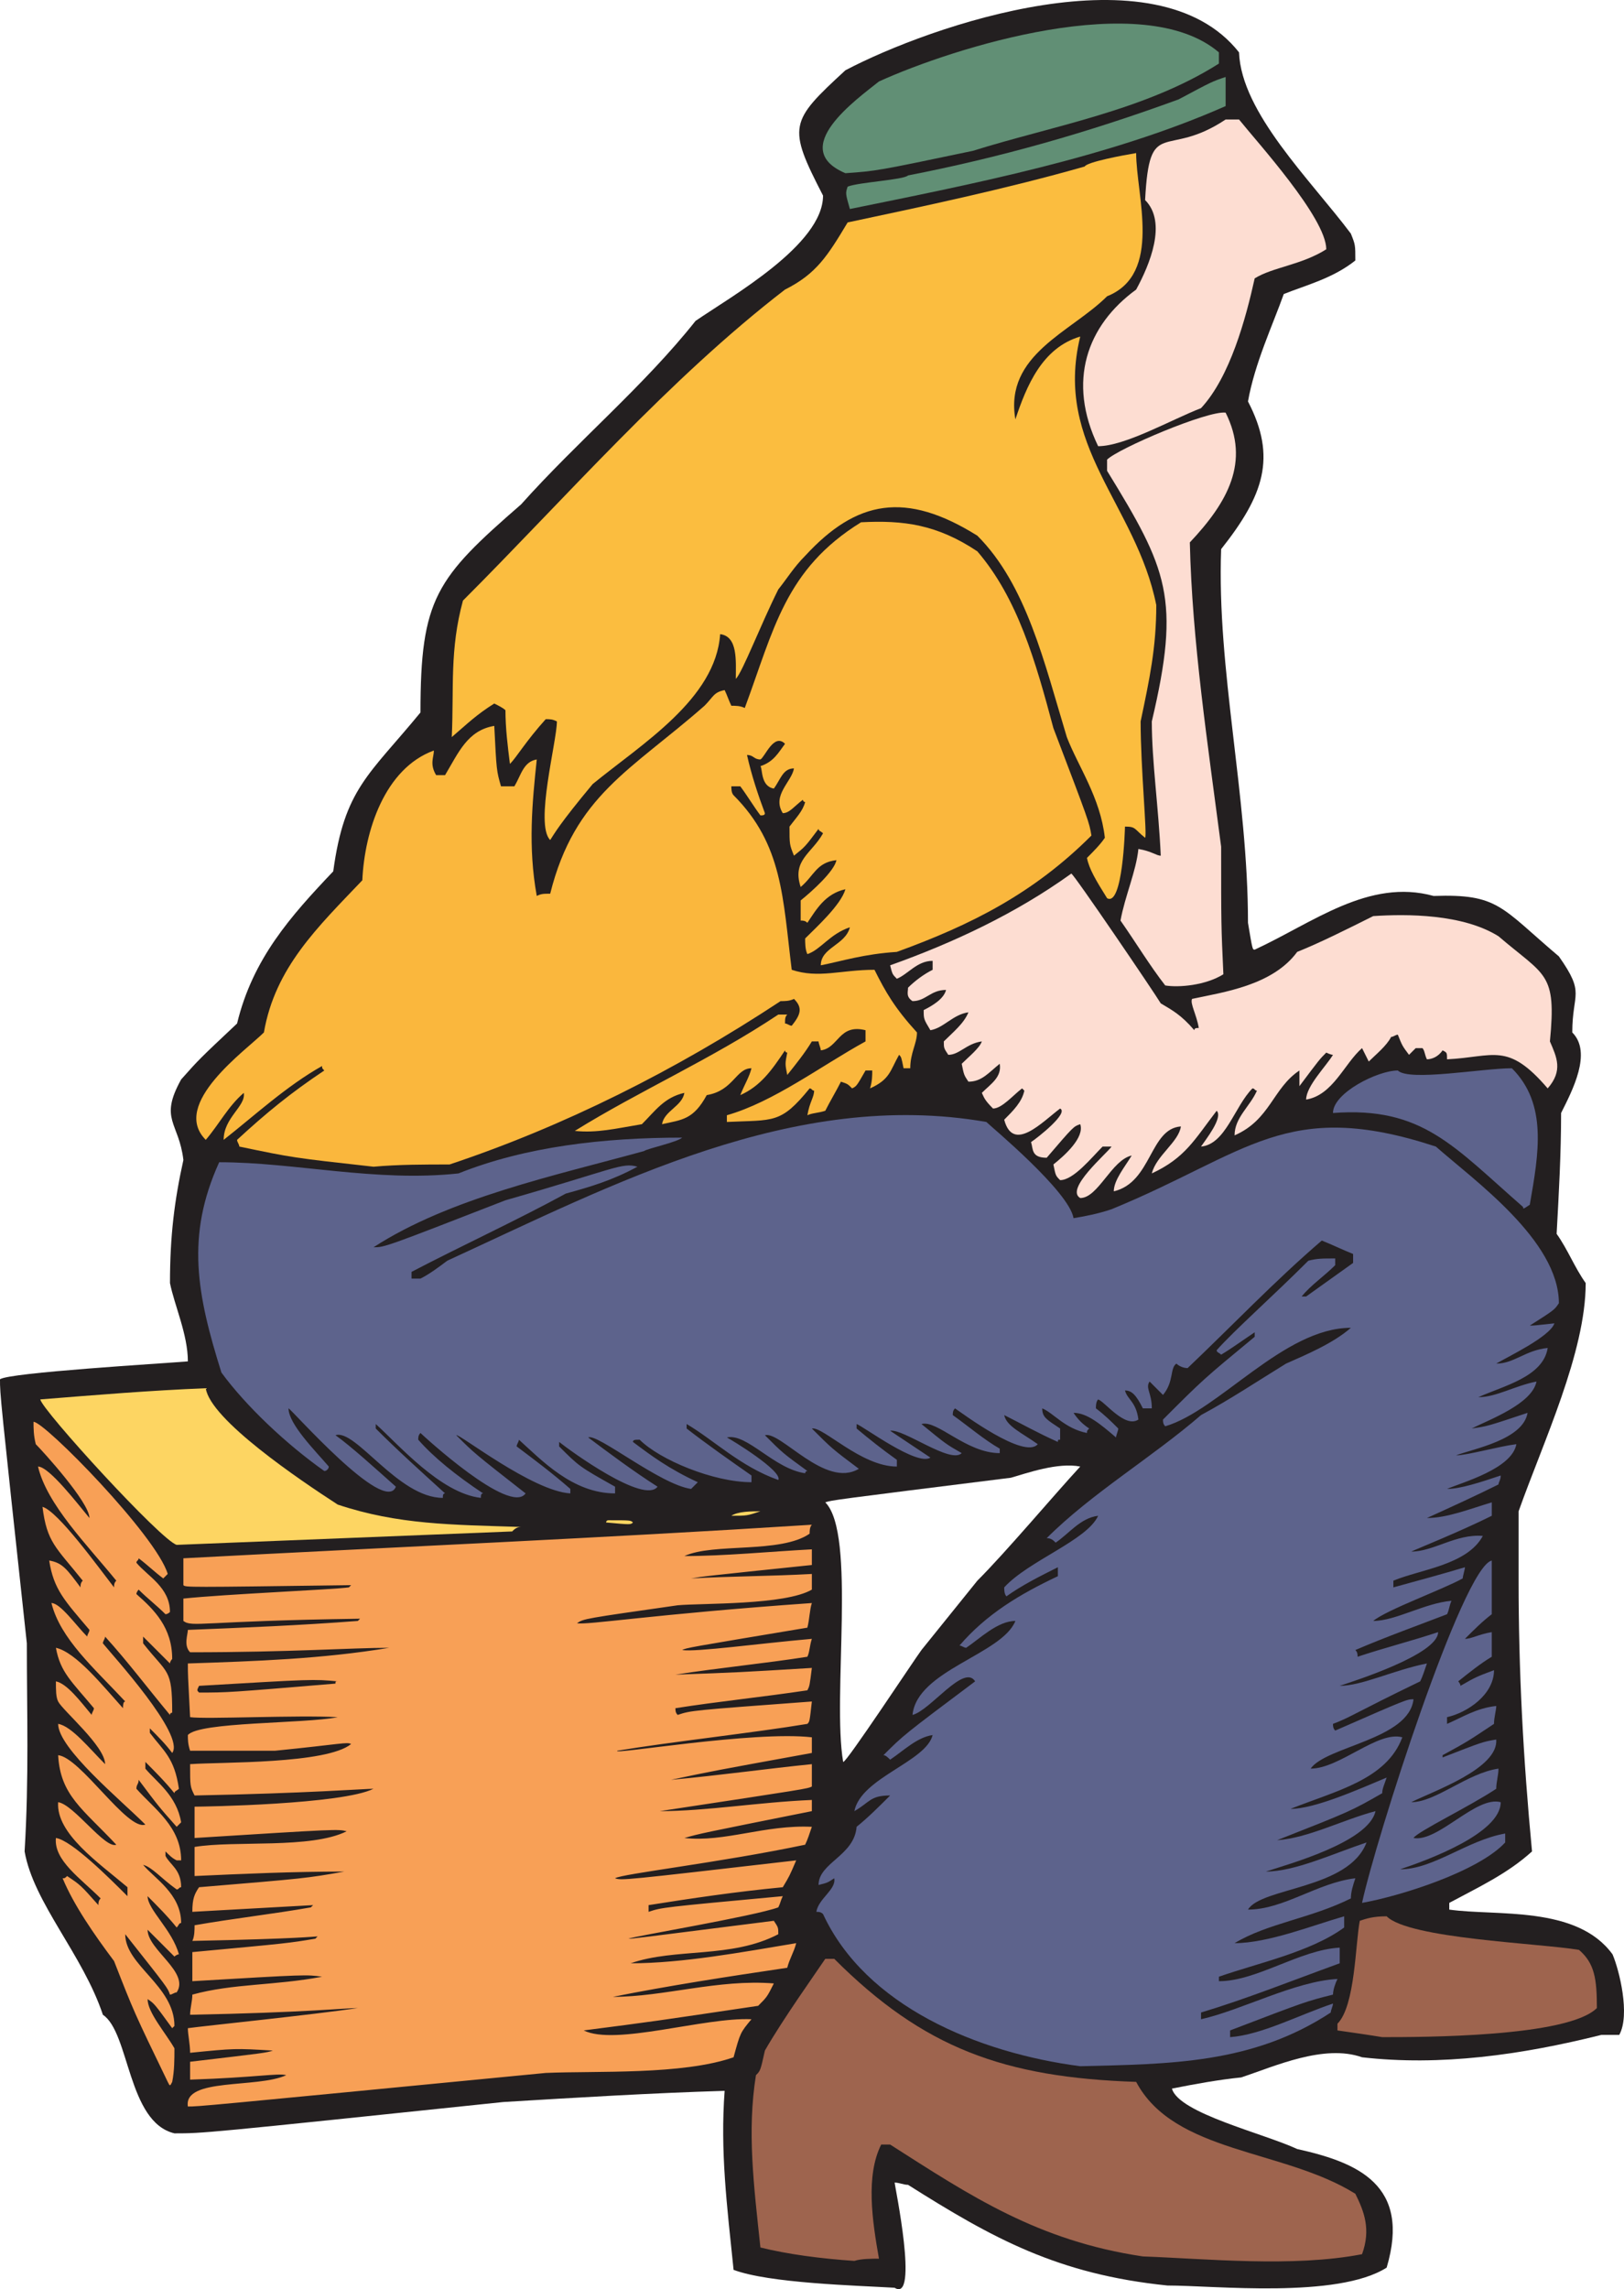 <svg xmlns="http://www.w3.org/2000/svg" width="544.594" height="767.284"><path fill="#231f20" fill-rule="evenodd" d="M300 766.806c-12.75-.75-42-1.5-54-6-2.25-21.75-4.5-39.75-3-60-24.75.75-49.5 2.25-74.25 3.75-100.5 10.5-100.5 10.5-110.25 10.5-15.75-3.75-15-33.75-24-39.75-6.75-20.25-23.25-37.5-26.25-54.75 1.5-24.75.75-46.5.75-69.75-9-83.25-9-83.25-9-88.5 3-2.25 54-5.25 63-6 0-9-4.5-18.75-6-26.25 0-15.75 1.5-27.75 4.5-41.25-1.5-12.75-8.25-13.5-.75-27 6-6.75 6-6.75 18.75-18.75 5.25-21.75 18-36 32.25-51 3.75-27.75 12-32.25 29.25-53.25 0-38.25 5.25-45 33.75-69.75 18.75-21 41.25-39.75 58.5-61.5 12-8.25 42.75-25.5 42.75-42-12-23.25-11.25-24.75 7.5-42 28.5-15 104.25-41.25 132-6 .75 20.25 24 42.75 37.5 60.75 1.5 3.75 1.5 3.75 1.5 9-7.5 6-16.5 8.25-24 11.25-3.75 10.5-9.75 23.25-12 36 9.75 18.75 5.25 31.5-9 49.5-1.5 40.5 9 82.5 9 125.25 1.5 9 1.5 9 2.25 9 19.5-9 38.25-24 60-18 21.75-.75 22.5 3.75 42 20.25 9 12.75 4.5 12 4.5 25.5 6.75 6.75 0 19.5-3.75 27 0 13.5-.75 27-1.5 40.5 3.75 5.25 6 11.25 9.75 16.5 0 23.25-14.25 53.25-22.5 76.5v23.25h-181.5c9.75-9.75 25.5-28.5 34.5-38.25-7.5-1.5-18 2.25-23.25 3.75-60 7.5-60 7.5-62.25 8.25 10.5 10.5 2.25 65.25 6 87 .75.75 24-34.5 26.25-37.5 6-7.5 12.75-15.75 18.75-23.25h181.5c0 30 1.5 59.25 4.5 90.75-8.25 7.5-18 12-27.75 17.25v2.25c15.75 2.25 42.75-1.5 54.75 15 2.25 5.25 6 20.25 2.25 27h-6c-27 6.75-54 10.5-80.25 7.5-12.75-4.5-29.25 3-40.5 6.75-7.5.75-15.75 2.25-23.25 3.75 2.25 8.25 30.75 15 42 20.25 20.25 4.5 38.25 12 30 39.75-16.5 10.5-57.75 6-73.5 6-36.75-3.75-58.5-15.75-87-33.75-1.5 0-3-.75-4.5-.75 0 .75 8.25 40.5 0 35.25"/><path fill="#9e644e" fill-rule="evenodd" d="M286.5 757.806c-11.25-.75-22.5-2.25-31.5-4.5-2.25-21-4.5-39-1.5-57.75 1.5-1.5 1.5-1.5 3-8.25 6-10.5 17.25-26.25 20.25-30.75h3c30 30 57 39.75 101.25 41.25 12.75 24 49.5 22.5 73.5 37.5 3 6 5.25 12 2.25 20.25-23.25 4.5-52.5 1.5-73.5.75-35.25-5.25-57.75-20.25-84.75-37.5h-3c-5.25 10.5-3 25.5-.75 38.25-2.25 0-6 0-8.25.75"/><path fill="#f8a056" fill-rule="evenodd" d="M63 706.056c-1.5-9.75 23.25-6 33-10.5-3-.75-9.75.75-32.25 1.5v-6c25.5-3 25.5-3 27.75-3.75-12.75-.75-12.75-.75-27.75.75 0-3-.75-6-.75-8.25 5.25-.75 42-4.5 57-6.75-4.5 0-17.25 1.5-56.25 2.25 0-2.25.75-4.5.75-6.75 13.5-3.75 27.75-3 43.5-6-5.25-.75-5.25-.75-43.5 1.5v-9.75c32.25-3 32.25-3 41.25-4.5l.75-.75c-1.5 0-5.25.75-42 1.5.75-1.5.75-3.75.75-5.25 12.75-2.25 26.25-3.75 39-6l.75-.75-40.5 2.25c0-4.5.75-6 2.25-8.25 36-3 36-3 48.75-5.25-17.25 0-33.75.75-50.25 1.5v-9.75c13.5-2.25 39 .75 51-5.25-3-.75-3-.75-51 2.25v-10.5c3 0 49.5-.75 60-6-3 0-21.75 1.5-60 2.25-1.5-3-1.5-3-1.5-10.5 10.5-.75 45.75 0 54-6.75-1.5-.75-3 0-25.5 2.25h-28.5c-.75-2.25-.75-3.75-.75-5.25 3.75-4.5 39-3.75 50.25-6-13.5-.75-44.25.75-49.5 0-.75-14.25-.75-14.25-.75-18 22.5-.75 45-1.5 67.5-5.25-12.75 0-33 1.5-66.75 1.5-2.25-2.25-.75-6-.75-7.5 18.75-.75 37.5-1.5 57-3l.75-.75c-53.25.75-56.25 3-59.25.75v-7.5c14.25-1.5 50.25-3 55.5-3.75l.75-.75c-55.5.75-55.5.75-56.25 0v-9c70.5-3.75 140.25-6.75 210.75-11.25-.75.75-.75 2.25-.75 3-9.75 6.75-32.25 3-42 7.5 13.5 0 28.5-1.5 42.75-2.25v5.25c-36 3.75-36 3.75-40.5 4.5 13.5-.75 27-.75 40.5-1.5v5.25c-9 5.25-36.75 4.5-45 5.25-31.5 4.5-31.5 4.5-33.75 6 3 .75 25.5-3 78.75-6.75-.75 2.25-.75 5.25-1.5 8.25-40.5 6.75-40.5 6.75-42 7.5 4.5.75 26.25-2.25 43.5-3.75-.75 2.25-.75 4.5-1.5 6-14.25 2.25-30 3.75-44.25 6 21-.75 21-.75 45.75-2.25-.75 6-.75 6-1.5 7.5-15 2.25-30 3.75-44.25 6 0 .75 0 1.5.75 2.25 4.5-1.5 4.5-1.5 45-4.5-.75 6.75-.75 6.75-1.5 7.5-18 3-45.75 6-63.75 9-2.25 1.5 45.75-6.75 65.25-4.5v5.25c-33 6-33 6-47.25 9 16.5-1.5 32.25-3.75 47.25-5.25v7.5c-1.5.75-1.5.75-51 8.25 15.75 0 33-3 51-3.75v3.75c-37.5 7.5-37.5 7.5-42.75 9 13.5 1.5 27-4.5 42.75-3.75-.75 2.25-1.5 4.5-2.25 6-28.5 6-61.5 9.75-63.75 11.25 2.25.75 2.25.75 60.75-6-2.25 5.25-2.25 5.25-4.5 9-15.75 1.5-30.75 3.75-45 6v2.25c4.5-1.5 4.5-1.5 45-5.25-.75 1.5-.75 2.25-1.5 3.75-8.25 3-48.75 9.75-50.25 10.5 1.5 0 1.5 0 48.75-6 1.5 2.25 1.5 2.25 1.5 4.5-15.75 8.25-34.5 4.5-49.5 9.75 17.25 0 37.5-3.75 55.5-6.75-.75 3-2.25 5.25-3 8.25-20.25 3-39.75 6-58.5 9.75 17.25 0 35.25-6 54-4.5-2.25 4.5-2.25 4.5-5.25 7.5-35.25 5.25-35.25 5.25-58.5 8.25 10.5 5.25 40.5-4.5 56.25-3.75-3.75 4.5-3.75 4.5-6 12.75-17.25 6-45.75 4.5-63 5.25-116.25 11.25-116.25 11.25-120 11.25m-6.75-8.25c-11.25-23.25-11.25-23.25-18-40.5-6.75-9-13.5-18.75-17.25-27.75.75 0 .75 0 1.5-.75 4.5 3 4.5 3 10.5 9.75 0-.75 0-1.5.75-2.25-6.75-6.75-15.75-12.75-15-20.25 5.25.75 18 13.5 24 19.5v-3c-9.75-8.25-24-18-23.25-28.5 5.25.75 15.75 15.75 19.5 14.25-11.25-12-18.75-16.5-19.5-30 7.5.75 23.25 25.5 29.25 23.25-8.25-8.25-29.25-25.5-29.25-33.75 4.5.75 10.5 8.25 15.75 13.5 0-6-14.25-18-15.75-21-.75-1.5-.75-3.75-.75-6.75 3.75.75 8.25 6.75 12 11.25 0-.75.75-1.5.75-2.25-7.5-9-11.25-12-12.75-20.25 6.75 1.5 15.75 12.75 22.5 20.25 0-.75 0-2.25.75-2.25-10.5-11.25-21.75-21-24.75-33 3 0 8.25 7.5 12 11.25 0-.75.75-1.5.75-2.25-8.25-9.75-12-13.5-13.5-23.25 4.5.75 6 3 10.5 9 0-.75 0-1.5.75-2.25-9-11.25-12-12.75-13.5-24.75 5.25 1.5 18.75 20.25 24 27 0-.75 0-1.5.75-2.25-9.75-12-23.25-25.5-26.25-38.25 3.75 0 13.5 12.75 17.25 17.25 0-5.25-15.75-22.5-18-24.75-.75-3-.75-5.25-.75-7.5 3.75 0 41.25 38.25 45 51l-1.5 1.5c-3-2.25-5.25-4.5-8.25-6.75 0 .75-.75.75-.75 1.5 3.75 4.5 11.25 8.25 11.25 16.5-.75.75-1.5.75-1.5.75-3-3-6-5.25-9-8.25 0 0-.75.75-.75 1.5 6 5.25 12 11.25 12 21.75 0 0-.75.75-.75 1.5l-9-9v2.25c8.25 10.5 9.75 8.25 9.75 23.25 0 0-.75 0-.75.75-7.5-9-14.25-18-21.75-26.25 0 .75-.75 1.5-.75 2.25 3 3.75 27.75 30.75 23.25 36.75-2.25-3-4.5-5.25-7.5-8.25v1.5c4.5 6 8.25 8.25 9.75 18.75-.75.75-1.5.75-1.5 1.5-3-3.75-6.75-7.5-9.75-10.5v2.25c3.75 4.5 10.5 9 12 18l-1.5 1.5c-6-6.75-6-6.75-12.75-15.75 0 1.5-.75 1.5-.75 3 6 6.75 15 12.75 15 24h-1.5c-1.5-.75-2.25-1.5-3.75-3v1.5c1.5 3 5.25 4.5 5.25 10.5-.75 0-.75.75-1.5.75-5.25-3.75-8.25-7.5-11.25-8.25 3.75 4.5 12.75 9.75 12.75 19.5-.75 0-.75.75-1.5 1.5-3-3.75-6.75-7.5-9.75-10.5 0 4.5 8.25 11.25 10.5 19.5-.75 0-1.5.75-1.5.75l-9-9c0 6.75 14.25 14.25 9.75 21-.75 0-1.5.75-2.25.75-.75-2.25-.75-2.25-15-20.25 0 10.5 16.5 17.25 16.5 30.75l-.75.75c-6-8.25-6-8.25-8.25-9.75 0 4.5 6 11.25 9 16.5 0 3.75 0 7.5-.75 11.25-.75 1.5-.75 1.5-1.5 0"/><path fill="#5d638c" fill-rule="evenodd" d="M362.25 692.556c-34.5-4.5-72-20.25-86.25-51-.75-.75-1.5-.75-2.25-.75.75-4.5 6.75-7.5 6-11.25-2.25 1.5-2.25 1.5-5.25 2.25 0-7.5 12-9.75 12.75-19.5 3.75-3 7.5-6.75 11.25-10.5-6.75 0-6.75 2.25-12 5.25 2.25-11.25 24-16.5 26.25-25.5-5.25.75-9.75 5.25-14.25 8.25-.75-.75-1.5-1.5-2.25-1.5 6.75-6.75 6.75-6.75 30.75-24.75-3.75-6-15 9.75-21 11.25 1.5-15 30-20.25 34.5-31.5-6 0-12 6-16.5 9-.75 0-1.5-.75-2.25-.75 9-10.5 20.25-17.25 33-23.25v-3c-6 3-12 6-17.25 9.75-.75-.75-.75-2.25-.75-3 8.25-9 27.75-15.75 31.5-24-6 .75-9.75 6-14.25 9-.75-.75-1.5-1.5-3-1.5 15-15 35.25-27 51.75-41.25 9.75-5.25 18.75-11.25 28.5-17.25 6.75-3 15.75-6.75 21.75-12-22.5 0-44.25 27.75-62.25 33-.75-.75-.75-1.5-.75-2.25 13.5-13.5 13.5-13.5 30.75-27.75v-1.5c-4.5 3-7.5 5.25-11.25 7.5-.75-.75-1.5-.75-1.5-1.5 6-6.75 18.75-18 30.75-30 3-.75 4.5-.75 9-.75v2.25c-3.75 3.75-8.25 6.75-11.25 10.5h1.5l15.75-11.25v-3c-3.75-1.5-6.75-3-10.5-4.5-15.75 13.5-30 28.5-45 42.75-1.5 0-3-.75-3.75-1.5-2.25 1.5-.75 6-4.5 10.5l-4.5-4.5c-1.5 2.25.75 3.75.75 9h-3c-2.25-4.5-3.75-6-6-6 .75 3 3.75 3.75 4.5 9.75-4.5 3-11.25-6-13.5-6.75-.75.75-.75 2.25-.75 3 3 2.25 5.25 4.5 7.5 6.75 0 .75-.75 2.25-.75 3-5.25-4.5-9.75-8.25-14.25-8.25 1.5 2.25 3 3.75 5.25 5.25-.75.75-.75.75-.75 1.5-7.5-1.5-11.25-6.75-15-8.25 0 3 1.5 3.75 6 6.75v3.75c-.75 0-.75 0-.75.75-6.75-3-12-6-18-9 .75 3.75 6 6 11.25 9.75-4.5 5.25-25.5-10.5-27.75-12-.75.75-.75 1.5-.75 2.25 5.25 3.75 10.5 8.25 15.75 11.25v1.5c-11.25 0-21-11.25-26.25-9.75 8.25 6.75 8.25 6.75 13.5 9.75-3.75 3.75-19.5-8.25-24-7.5l13.5 9c-4.5 3-22.5-10.5-24.75-11.25v1.5c4.5 3.75 8.25 6.75 13.5 10.5v2.25c-12 0-24.75-13.5-28.5-12.75 6.75 6.75 6.75 6.75 15.75 13.5-11.25 6.75-26.25-12.75-31.5-11.25 6 6 6 6 14.25 12-.75 0-.75.75-.75.75-10.5-1.5-19.5-13.5-26.25-12 1.5.75 18.75 11.25 17.25 14.25-12.75-4.5-21.75-13.5-30.75-18.75v1.5c6.75 5.25 14.25 10.5 21.75 15.75v2.25c-12.75 0-30.75-7.5-37.5-14.25-1.5 0-2.25 0-2.25.75 6 4.5 12 9 21.75 13.5l-2.25 2.25c-10.5-1.5-31.5-18.75-34.5-17.25 6 4.5 15 11.25 23.25 16.5-4.5 6-29.25-12-33-15v1.5c6.75 6.75 6.75 6.75 18.75 13.5v2.25c-14.25 0-24.75-11.25-32.25-18 0 .75-.75 1.5-.75 2.25 6 4.5 12 9 18 14.25v1.5c-12.75-.75-37.5-20.25-38.25-19.5 6 6 6 6 23.25 19.5-5.25 7.5-34.5-19.5-35.25-20.25-.75.75-.75 1.5-.75 2.25 5.25 6 12.75 12 21.75 18-.75 0-.75.75-.75 1.5-13.5-1.5-27.75-18-35.25-24.75v1.5c7.5 7.5 15 14.25 23.25 21.75-.75 0-.75.75-.75 1.5-15 0-29.25-23.25-36-21 5.25 3.75 13.5 11.25 20.25 17.25-3.75 9.75-35.25-26.25-36-26.25 0 5.25 9 14.25 13.5 19.5 0 .75-.75 1.5-1.5 1.5-12.75-9-26.25-21.75-34.5-33-8.25-26.25-12-45.75-.75-70.5 25.5 0 52.5 6.75 80.25 3.75 22.5-9 48.75-12 75-12-1.5 1.5-12 3.75-12.75 4.5-30 8.25-65.25 15.75-90.75 32.25 3.75 0 3.75 0 44.25-15.75 36.75-10.5 39-12.75 44.25-11.25-8.25 4.5-15.75 6.75-24 9-16.5 9-34.5 17.25-51.75 26.25v2.25h3c3-1.5 6-3.75 9-6 55.5-25.5 116.25-57.75 180.75-46.5 1.5 1.5 27.75 23.25 29.25 32.25 4.5-.75 8.25-1.5 12.75-3 45.75-18.75 58.5-37.5 108.75-21 12.75 11.25 41.25 31.5 41.25 52.5-1.5 2.25-1.5 2.25-9.75 7.5 1.5 0 1.5 0 8.25-.75-1.5 4.5-15.75 11.25-19.5 13.5 6 0 9.75-4.5 17.25-5.25-1.5 9.75-15 12.75-23.25 16.5 6 0 12-3.75 19.5-5.25-1.5 7.5-15.75 12.75-21.75 15.75 5.25-.75 5.25-.75 18.75-5.25-1.5 9-18 12-24 14.25 3.75 0 14.25-3 20.25-3.75-1.5 8.25-18 12.75-23.25 15 4.5 0 11.25-2.25 18-4.5 0 1.5-.75 2.25-.75 3-7.5 3.75-15.75 7.5-24 11.25 6.75 0 14.25-3 21.75-5.25v4.5c-10.5 5.25-25.5 11.25-27 12 7.5 0 15-6 24-5.25-5.25 9.75-21 11.25-30 15v2.25c8.25-2.25 16.5-4.5 24-6.75 0 .75-.75 3-.75 3.75-6.75 3.75-25.5 10.5-30 14.25 7.5 0 17.25-6 26.25-6.75-.75 1.5-.75 3-1.5 4.5-9.75 3.75-20.25 7.5-30.75 12 .75.75.75 1.5.75 2.25 9-3 18-5.25 27-8.25 0 7.5-28.5 16.5-33 18 7.5 0 18-5.25 29.25-7.5-.75 2.25-1.5 4.5-2.25 6-21.75 10.5-23.25 12-29.25 14.25 0 .75 0 1.5.75 2.25 24-10.5 24-10.5 26.25-10.5-1.5 13.5-29.25 15.75-34.5 23.25 9.75 0 22.5-12.75 30.75-10.5-5.25 14.25-22.5 18-37.5 24 8.25 0 23.25-6.75 32.25-10.5-.75 2.25-1.5 3.75-1.5 5.25-10.5 6-10.5 6-35.25 15.75 10.5-.75 21.75-6.75 33-9.75-2.25 10.5-30 18-36.75 20.25 9.75 0 22.5-6 33.75-9.75-6 15.75-35.25 15-39.75 22.5 12 0 23.25-9 36-10.5-.75 2.25-1.5 4.5-1.5 6.75-13.5 6.75-27.75 8.25-39 15 11.25 0 26.25-6 36.75-9v3.75c-11.25 8.25-29.25 12-42 16.5v1.5c12.75 0 27-10.5 40.5-11.25v5.25c-16.5 6-31.5 12-46.5 16.5v2.25c13.5-3 31.5-12.75 45.75-13.5-.75 1.5-1.5 3.75-1.5 5.25-9 2.25-9 2.25-34.5 12v2.25c10.5-.75 23.25-7.5 34.5-11.25 0 .75-.75 2.25-.75 3-26.25 17.25-54 17.25-84 18"/><path fill="#9e644e" fill-rule="evenodd" d="M463.5 682.806c-4.5-.75-9.75-1.5-15-2.25v-2.25c6-6 6-27 7.5-34.5 2.25-.75 4.5-1.5 9-1.5 7.5 7.5 51 9 64.5 11.25 5.25 4.5 6 9.75 6 19.5-9.75 9.75-58.5 9.75-72 9.75"/><path fill="#5d638c" fill-rule="evenodd" d="M456.75 637.806c4.5-21 33.75-112.5 43.5-114.75v18c-3 2.25-6 5.25-9 8.25 2.25 0 4.5-1.5 9-2.25v8.25c-3.75 2.25-7.5 5.25-11.25 8.25 0 0 .75.75.75 1.5 5.25-3 5.25-3 11.25-5.25 0 8.25-9 14.25-15.75 15.75v2.25c5.25-2.25 9.75-5.25 16.5-6 0 1.5-.75 3.75-.75 6-9 6-9 6-17.25 10.5v.75c13.5-5.25 13.5-5.25 18-6 .75 9.75-21 17.25-28.5 21 8.25 0 18.75-9.75 29.25-11.25 0 2.25-.75 4.5-.75 6.75-9 6-26.25 14.25-27.75 16.5 8.25 1.5 21-14.25 29.25-12 0 10.5-24.75 19.5-33.75 22.5 11.25 0 22.5-9.75 35.25-12v3c-9 9.75-35.25 18-48 20.25"/><path fill="#231f20" fill-rule="evenodd" d="M66.75 567.306c-.75-.75-.75-.75 0-2.25 38.25-2.25 38.25-2.25 46.5-1.5-.75 0-.75 0-.75.75-36 3-36 3-45.75 3"/><path fill="#fdd562" fill-rule="evenodd" d="M59.25 517.806c-5.25-1.5-45-45-45.75-48.75 18.75-1.5 36.75-3 55.5-3.75 1.5 10.5 31.5 30.75 44.25 39 20.25 6.75 38.25 6.75 61.5 7.5-1.5 0-2.25.75-3 1.5l-112.5 4.5m144-7.5s0-.75.75-.75c7.5 0 7.5 0 8.25.75-.75.75-.75.75-9 0m42-2.25c2.25-1.5 6.75-1.5 9.75-1.5-4.5 1.5-4.5 1.5-9.75 1.5"/><path fill="#5d638c" fill-rule="evenodd" d="M510.75 404.556c-23.25-20.25-33.75-33.75-63.75-31.5 0-6.75 15-14.25 21.75-14.25 3.75 3.75 28.5-.75 38.25-.75 12 12 9 28.5 6 45.75-2.25 1.5-2.25 1.5-2.25.75"/><path fill="#fdddd2" fill-rule="evenodd" d="M362.25 401.556c-5.25-3 9-15 10.5-17.25h-3c-3.75 3.75-9.75 11.25-14.25 11.25-1.5-1.5-1.5-1.5-2.25-5.25 3.75-3 10.5-9 9-13.5-2.25.75-2.25.75-11.25 11.25-5.25 0-4.5-3-5.25-5.25 2.25-1.5 12.75-9.75 9.75-11.25-6 4.5-15.75 15-18.75 3.75 3-3 6-6 6.75-9.75l-.75-.75c-3 2.25-6.75 6.75-9.75 6.75-3-3-3-3.75-3.75-5.25 3-3 6.75-5.25 6-9.75-3.75 3-6 6-10.5 6-1.5-2.25-1.5-2.25-2.25-6 2.25-2.25 6-5.25 6.75-7.5-5.25.75-7.5 4.5-11.25 4.5-1.5-2.25-1.5-2.25-1.5-4.5 3-3 6.75-6 8.25-9.75-5.25.75-8.25 5.25-12.75 6-2.25-3.75-2.25-3.75-2.25-6.75 3-1.5 6.75-3.75 7.5-6.75-5.25 0-6.75 3.75-11.25 3.75-2.25-1.5-1.5-3-1.5-4.5 2.25-2.25 5.25-4.5 8.25-6v-3c-5.25 0-8.25 4.5-12 6-1.5-1.5-1.5-1.5-2.25-4.5 21-7.5 42-17.25 60.75-30.75.75 0 27.75 39.75 30 43.5 3.75 2.25 6.75 3.75 11.25 9 0-.75.75-.75 1.5-.75-.75-4.5-3-8.25-2.25-9.75 10.5-2.25 27-4.5 35.25-15.75 7.5-3 16.5-7.5 25.5-12 11.25-.75 30-.75 42 6.75 15.75 13.5 19.5 12 17.25 35.25 2.25 5.25 4.5 9.75-.75 15.75-13.5-15.75-18-10.5-33.75-9.75 0-2.25 0-2.25-1.5-3-1.5 2.25-3.75 3-5.25 3-.75-1.5-.75-3-1.5-3.75h-2.25l-2.25 2.25c-2.25-3-2.25-3-3.75-6.75-.75 0-1.5.75-2.25.75-1.5 3-5.25 6-7.5 8.25l-2.25-4.5c-6 5.25-9.75 15.75-18.75 17.25 0-4.5 6.75-11.25 9-15-.75 0-2.25-.75-2.25-.75-2.25 2.25-2.25 2.25-9 11.25v-5.25c-9 6-9.75 16.5-21.75 21.75 0-6 5.25-9.75 7.5-15-.75 0-.75-.75-1.5-.75-6 6-9 18.75-17.25 19.5 1.5-2.25 7.5-9.75 5.25-12-7.5 9.75-10.5 15.75-21.75 21 1.5-6 9-10.5 9.75-15.75-10.5.75-9.75 18.75-22.5 21.75 0-3.75 3.75-8.25 6-12-6.75 1.5-11.25 14.25-17.25 14.25"/><path fill="#fab73d" fill-rule="evenodd" d="M125.25 391.056c-27-3-27-3-45-6.75 0-.75-.75-1.5-.75-2.25 9.75-9 18-15.75 29.25-23.25-.75-.75-.75-.75-.75-1.5-12 6.75-22.5 16.5-33 24.75 0-7.5 7.5-11.25 6.75-15.75-5.25 4.5-8.25 10.5-12.75 15.75-12-12 13.5-30 19.5-36 3.75-21.75 18-35.25 33-51 .75-16.5 7.5-37.5 24-43.5 0 2.25-1.5 4.5.75 8.25h3c4.5-7.5 7.5-15 16.5-16.5.75 15 .75 15 2.25 20.25h4.5c2.25-3.75 3-8.25 7.5-9-1.5 14.25-3 29.25 0 45.75 1.5-.75 2.25-.75 4.5-.75 8.25-33 27-41.25 51.75-63 3-3 3-4.5 6.75-5.25.75 1.5 1.5 3.75 2.25 5.25 1.5 0 3 0 4.5.75 9.75-26.25 13.5-46.5 39-62.25 14.25-.75 25.5.75 39 9.75 13.5 15.75 19.5 36.75 25.5 59.25 12 31.5 12 31.5 12.75 36-19.5 19.5-40.5 30-65.25 39-11.25.75-18 3-25.5 4.5 0-6 8.25-6.75 9.75-12.75-6.75 2.25-9.75 7.5-14.25 9-.75-1.5-.75-3.75-.75-5.25 3.75-3.75 12-11.25 13.5-16.5-6.75 1.5-9.75 6.75-12.75 11.25-.75-.75-1.5-.75-2.25-.75v-6.75c3.75-3 11.25-9.75 12-13.5-6.75.75-7.5 5.25-12 9-3-9 3.75-11.25 7.5-18-.75-.75-1.5-.75-1.5-1.5-4.5 6-4.5 6-8.25 9-1.5-3.75-1.5-3.75-1.5-9.75 2.25-3 4.5-5.25 5.25-8.25-.75 0-.75-.75-.75-.75-3 2.25-4.5 4.5-6.75 4.5-3.75-6 3-10.5 3.75-15-3.75 0-4.5 3.75-6.75 6.75-4.5-.75-3.75-6.75-4.5-7.5 4.5-1.5 6-4.5 8.25-7.5-3.75-3.75-6.75 4.5-8.25 5.25-2.25 0-2.25-1.5-4.5-1.5 1.5 6.75 3.75 13.5 6 19.5 0 .75-.75.75-1.5.75-2.25-3-4.5-6.75-6.75-9.75h-3c0 .75 0 2.25.75 3 16.5 16.5 16.5 34.5 19.5 58.5 9 3 16.5 0 27.75 0 3.75 7.5 6.75 12.75 14.25 21 0 3.75-2.25 6.75-2.25 12H303c-.75-3.75-.75-3.75-1.5-4.5-3 5.25-3 8.25-9.75 11.25.75-2.25.75-4.5.75-6h-2.25c-3 5.25-3 5.25-4.5 6-1.5-1.5-1.5-1.5-3.75-2.25-1.5 3-3.75 6.75-5.25 9.75-2.25.75-4.5.75-6 1.5.75-4.5 2.25-6 2.25-8.25-.75 0-.75-.75-1.5-.75-9.75 12-12 10.5-27.75 11.25v-2.25c15.75-4.5 31.5-16.5 46.5-24.75v-3.75c-9-2.25-9 6-15 6.75 0-.75-.75-2.25-.75-3h-2.25c-2.25 3.75-5.25 7.5-8.25 11.25-.75-3.75-.75-3.75 0-7.5-.75 0-.75-.75-.75-.75-4.5 6.75-8.25 12-15 15 1.5-3.75 3-6 3.75-9-5.25 0-6 7.5-15 9-4.5 8.25-8.25 8.25-15 9.75.75-4.5 6.75-6 7.5-10.5-6.75 1.5-9.75 6-14.25 10.5-9 1.5-15 3-22.5 2.25 21.75-13.5 45.75-24 68.25-39h3c-.75.75-.75 1.5-.75 3 .75 0 1.5.75 2.25.75 3-3.75 3.75-6 .75-9-1.5.75-3 .75-4.5.75-35.25 23.25-72.75 42-111 54.75-8.25 0-17.25 0-25.5.75"/><path fill="#fdddd2" fill-rule="evenodd" d="M390.75 330.306c-5.25-6.75-9.75-14.25-15-21.75 1.5-8.25 5.25-16.5 6-24 4.5.75 6 2.25 7.5 2.25-.75-16.5-3-31.5-3-45 9.75-41.25 5.25-51-15-84v-3.75c3.75-3.75 33.75-16.5 39.75-15.75 8.25 16.5.75 30-12 43.5.75 33 6 67.5 10.5 102 0 26.25 0 26.25.75 42.75-6 3.75-15 4.5-19.5 3.75"/><path fill="#fbbd3f" fill-rule="evenodd" d="M371.25 301.056c-3.75-6-6-9.75-6.75-13.5 2.25-2.25 4.5-4.5 6-6.75-1.5-13.5-9-24-12.75-33.75-7.5-24.75-13.5-51-30-67.5-24-15-40.5-12-57.75 6.75-3.75 3.75-6 7.5-9 11.25-6 12-12 27.75-14.25 30 0-6 .75-14.25-5.25-15-1.5 21.75-26.25 36.75-42.75 50.25-11.25 13.5-12.75 16.5-14.25 18.75-5.25-5.25 2.25-33 2.25-39.75-1.5-.75-2.25-.75-3.75-.75-6.75 7.5-9.75 12.75-12 15-.75-6-1.5-12-1.5-18-.75-.75-2.25-1.5-3.75-2.25-6 3.75-9 6.75-14.25 11.25.75-16.5-.75-29.25 3.75-45.75 34.5-34.5 69-74.25 108-104.25 10.5-5.25 14.25-11.25 21-22.5 24.75-5.25 53.25-11.25 79.5-18.75.75-1.5 12.75-3.75 17.25-4.5 0 14.25 9 40.5-9.75 48-12 12-34.5 19.5-30.75 41.25 3.75-11.25 9-24 21.75-27.75-9 36.75 18.75 56.25 25.5 90 0 14.25-2.25 24.75-5.25 39 0 15.75 2.25 38.25 1.5 39-3.75-3-3-3.75-6.75-3.75 0 .75-.75 27-6 24"/><path fill="#fdddd2" fill-rule="evenodd" d="M368.25 149.556c-10.5-21.75-3.75-40.5 12.75-52.5 4.5-8.25 10.5-22.5 3-30 1.5-28.5 6.75-13.5 27-27h4.5c6 7.5 29.25 33 29.25 43.5-8.25 5.25-18 6-24 9.75-3 13.5-8.25 33-18 43.5-9.75 3.75-25.5 12.75-34.5 12.75"/><path fill="#618f75" fill-rule="evenodd" d="M285 70.056c-1.5-5.25-1.5-5.25-.75-7.5 3.75-1.5 18.75-2.25 20.25-3.75 30.75-6 60-14.25 90.75-25.5 11.25-6 11.25-6 15.75-7.5v9.75c-39 17.25-85.5 26.25-126 34.5"/><path fill="#618f75" fill-rule="evenodd" d="M283.5 58.056c-19.5-8.25 3.75-24.75 11.25-30.75 24.75-11.25 88.5-31.5 114-9.75v3.75c-24.75 15.75-56.25 21-82.5 29.25-32.25 6.75-32.25 6.75-42.75 7.5"/></svg>
